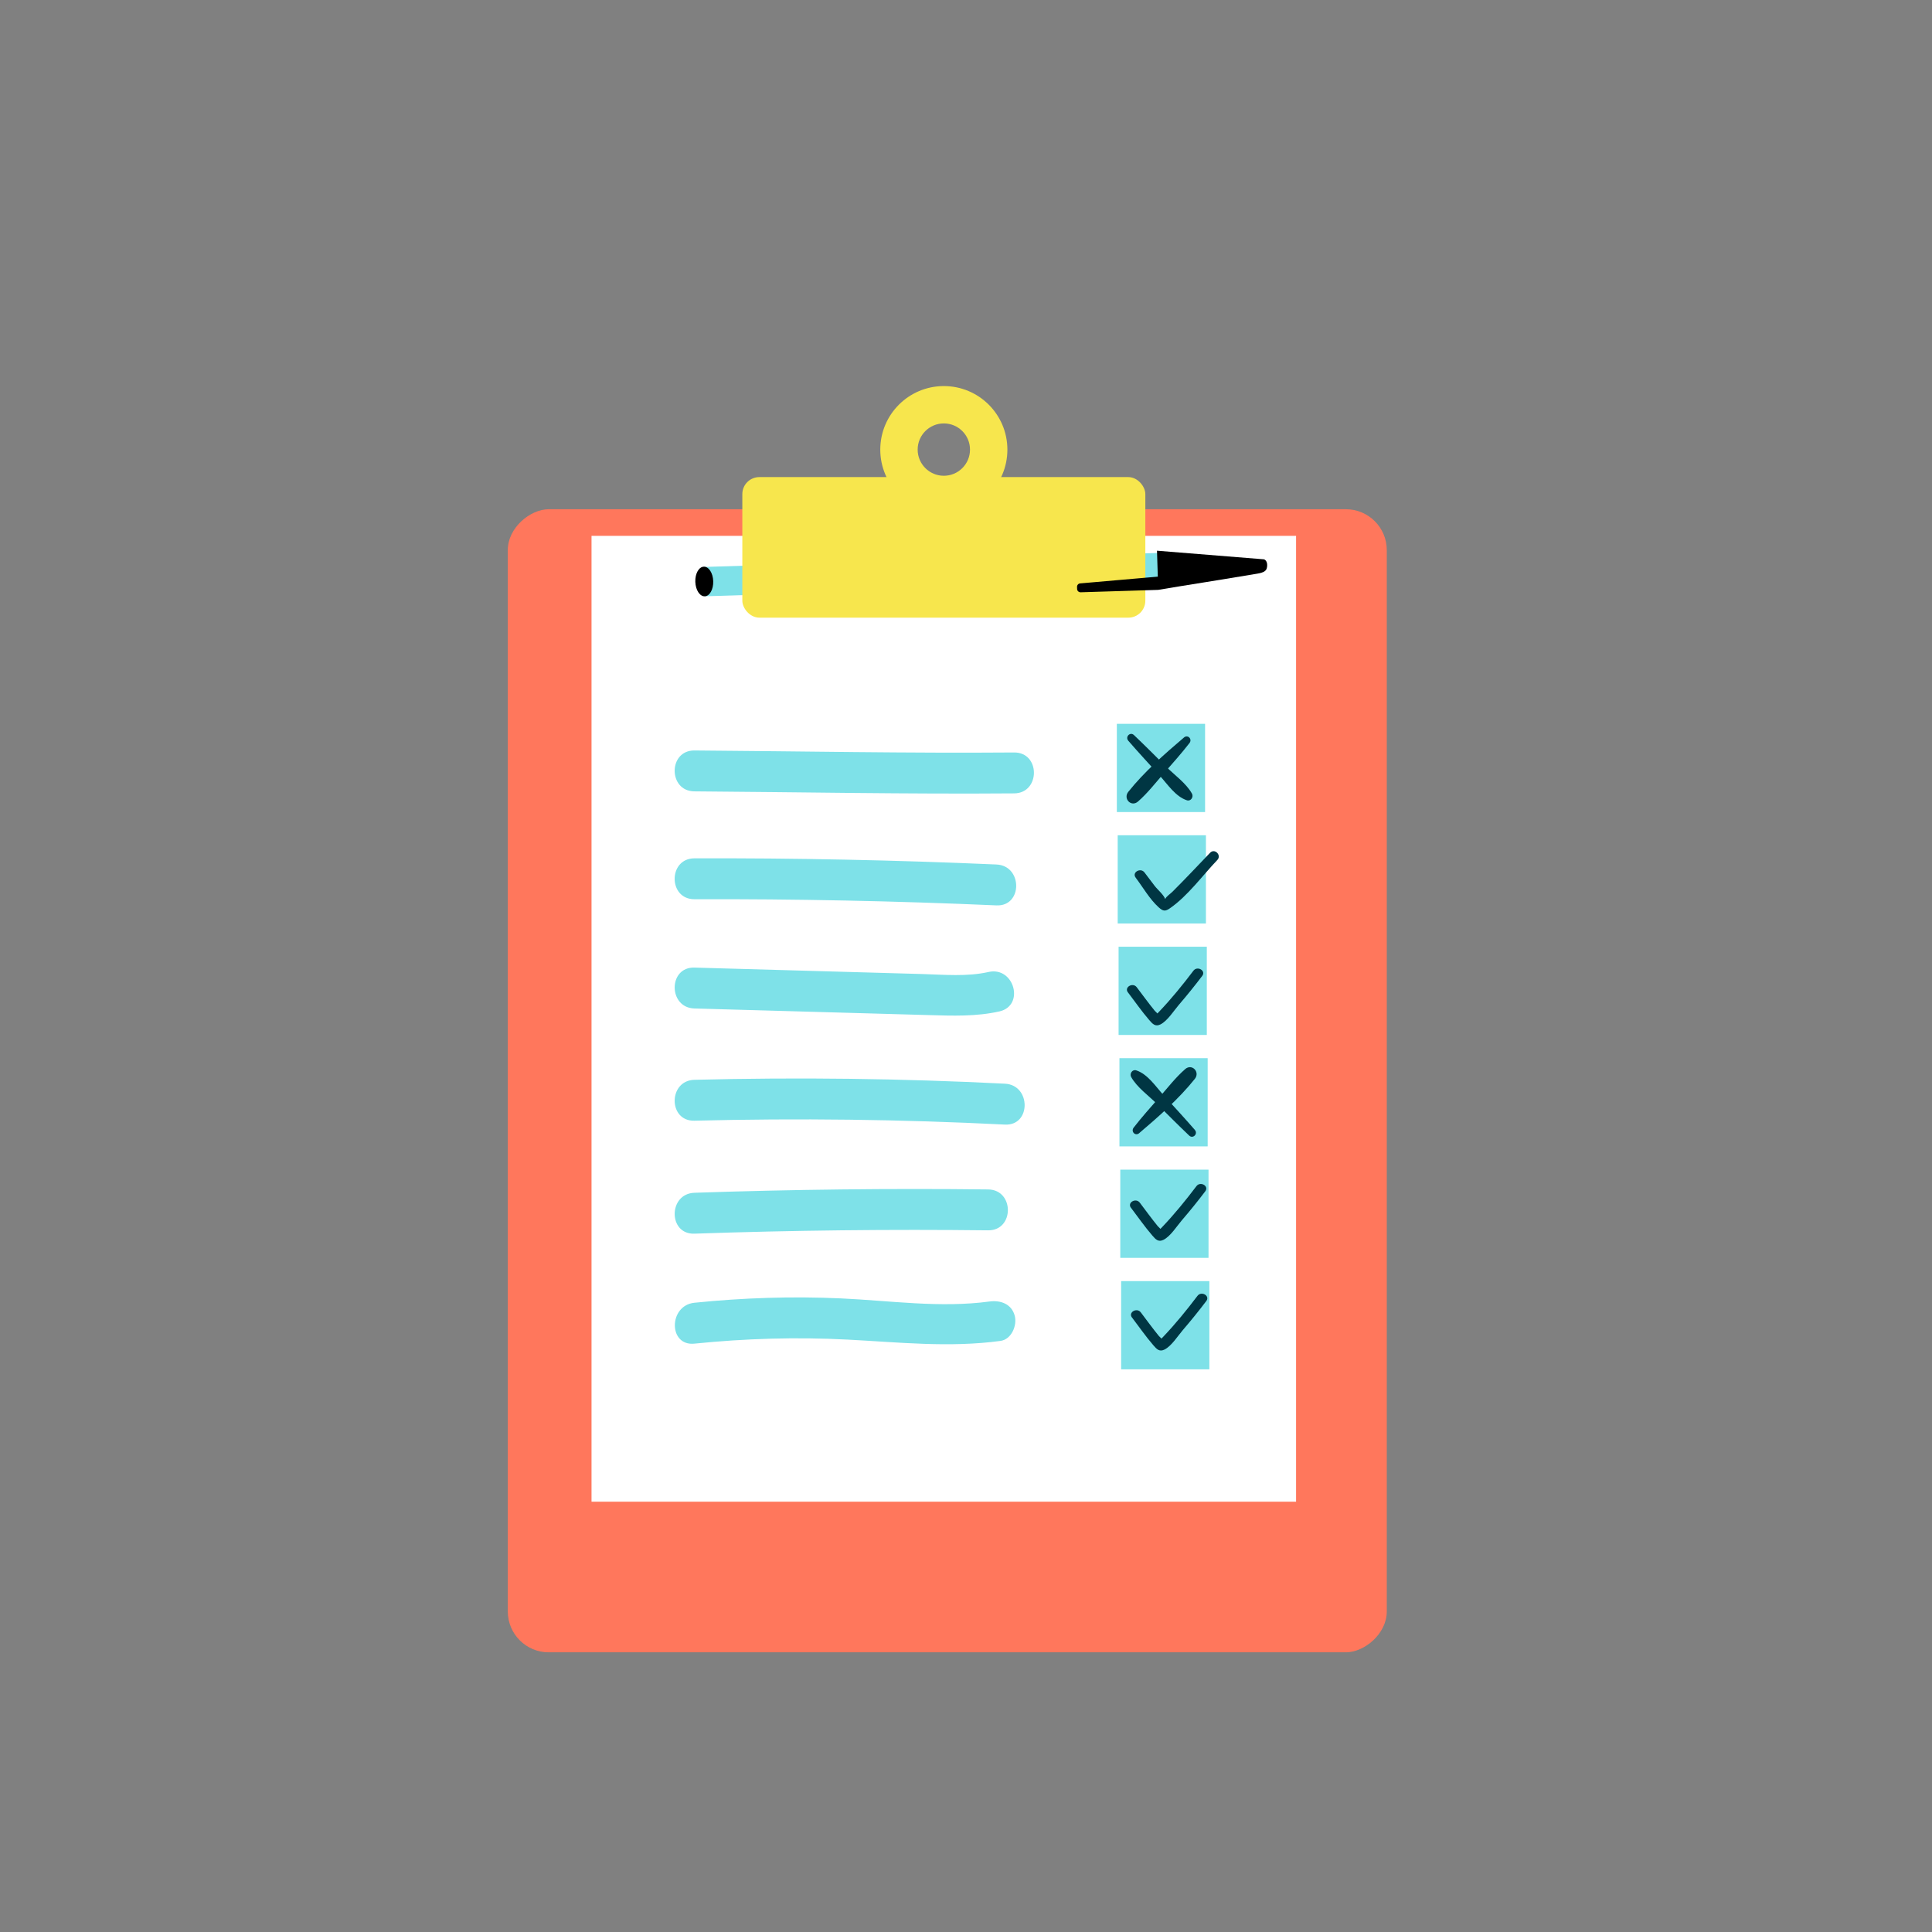<?xml version="1.0" encoding="UTF-8"?>
<svg id="Layer_1" data-name="Layer 1" xmlns="http://www.w3.org/2000/svg" viewBox="0 0 566.93 566.93">
  <rect x="0" y="0" width="566.93" height="566.93" fill="#808080" stroke="none"/>
  <defs>
    <style>
      .cls-1 {
        fill: #003643;
      }

      .cls-2 {
        fill: #ff775c;
      }

      .cls-3 {
        fill: #fff;
      }

      .cls-4 {
        fill: #7ee1e8;
      }

      .cls-5 {
        fill: #f7e64d;
      }
    </style>
  </defs>
  <rect class="cls-2" x="110.26" y="188.19" width="335.43" height="257.93" rx="12" ry="12" transform="translate(-39.18 595.12) rotate(-90)"/>
  <rect class="cls-3" x="135.25" y="195.58" width="283.42" height="206.74" transform="translate(-22 575.91) rotate(-90)"/>
  <path class="cls-4" d="M203.77,232.22c31.28.22,62.55.84,93.83.59,7.72-.06,7.74-12.06,0-12-31.28.25-62.55-.37-93.83-.59-7.72-.05-7.73,11.95,0,12h0Z"/>
  <path class="cls-4" d="M203.77,263.87c29.56-.09,59.11.51,88.64,1.81,7.72.34,7.7-11.66,0-12-29.53-1.29-59.08-1.9-88.64-1.81-7.72.02-7.74,12.02,0,12h0Z"/>
  <path class="cls-4" d="M203.77,295.93c15.39.43,30.78.87,46.18,1.3,7.53.21,15.06.43,22.6.64,6.98.2,13.86.46,20.72-1.08,7.53-1.7,4.34-13.27-3.19-11.57-6.35,1.43-13.04.78-19.5.6-7.53-.21-15.06-.43-22.6-.64-14.74-.42-29.47-.83-44.21-1.25-7.72-.22-7.72,11.78,0,12h0Z"/>
  <path class="cls-4" d="M203.77,328.86c30.38-.77,60.77-.39,91.12,1.14,7.72.39,7.7-11.61,0-12-30.35-1.53-60.74-1.91-91.12-1.14-7.71.2-7.74,12.2,0,12h0Z"/>
  <path class="cls-4" d="M203.77,362.01c28.72-.99,57.45-1.31,86.19-.98,7.72.09,7.73-11.91,0-12-28.73-.33-57.47,0-86.19.98-7.7.26-7.74,12.27,0,12h0Z"/>
  <path class="cls-4" d="M203.77,394.28c14.91-1.52,29.91-1.96,44.88-1.19,15.07.78,29.88,2.42,44.93.39,3.24-.44,4.94-4.55,4.19-7.38-.92-3.48-4.18-4.62-7.38-4.19-14.47,1.96-29.17-.25-43.65-.91-14.34-.65-28.69-.18-42.97,1.28-7.61.78-7.69,12.79,0,12h0Z"/>
  <rect class="cls-4" x="327.73" y="212.4" width="25.89" height="25.89"/>
  <rect class="cls-4" x="327.98" y="245.1" width="25.89" height="25.89"/>
  <rect class="cls-4" x="328.24" y="277.81" width="25.89" height="25.89"/>
  <rect class="cls-4" x="328.49" y="310.51" width="25.89" height="25.89"/>
  <rect class="cls-4" x="328.74" y="343.22" width="25.89" height="25.89"/>
  <rect class="cls-4" x="328.99" y="375.93" width="25.89" height="25.89"/>
  <g>
    <path class="cls-1" d="M347.41,216.43c-5.63,4.77-11.72,10.15-16.32,15.92-1.6,2.01.86,4.59,2.85,2.85,2.8-2.45,5.16-5.5,7.6-8.3,2.54-2.91,5.13-5.79,7.5-8.85.9-1.16-.47-2.61-1.63-1.63h0Z"/>
    <path class="cls-1" d="M331.09,217.37c3.04,3.5,6.18,6.9,9.3,10.33,2.28,2.51,4.57,6.06,7.9,7.14,1.14.37,2.02-.97,1.49-1.94-1.68-3.04-5.15-5.49-7.6-7.93-3.13-3.11-6.23-6.23-9.43-9.27-1.11-1.05-2.65.53-1.66,1.66h0Z"/>
  </g>
  <g>
    <path class="cls-1" d="M334.3,332.5c5.63-4.77,11.72-10.15,16.32-15.92,1.6-2.01-.86-4.59-2.85-2.85-2.8,2.45-5.16,5.5-7.6,8.3-2.54,2.91-5.13,5.79-7.5,8.85-.9,1.16.47,2.61,1.63,1.63h0Z"/>
    <path class="cls-1" d="M350.62,331.56c-3.04-3.5-6.18-6.9-9.3-10.33-2.28-2.51-4.57-6.06-7.9-7.14-1.14-.37-2.02.97-1.49,1.94,1.68,3.04,5.15,5.49,7.6,7.93,3.13,3.11,6.23,6.23,9.43,9.27,1.11,1.05,2.65-.53,1.66-1.66h0Z"/>
  </g>
  <path class="cls-1" d="M333.25,257.54c2.12,2.79,4.14,6.37,6.77,8.72,1.31,1.18,1.92,1.22,3.34.23,5.19-3.61,9.51-9.58,13.86-14.14,1.33-1.4-.78-3.52-2.12-2.12-3.68,3.85-7.32,7.72-11.09,11.48-.58.57-1.69,1.3-2.06,2.02-.11.2-.52.51-.71.64.88-.61.99.62.7-.46-.33-1.25-2.33-2.92-3.1-3.94-1-1.32-2-2.64-3-3.96-1.15-1.52-3.76-.02-2.59,1.51h0Z"/>
  <path class="cls-1" d="M330.99,291.21c2.06,2.7,4.01,5.53,6.23,8.1,1.01,1.18,1.81,2.06,3.34,1.28,2.05-1.05,3.91-4.03,5.35-5.71,2.38-2.77,4.68-5.61,6.88-8.52,1.17-1.54-1.44-3.03-2.59-1.51-3.12,4.12-6.43,8.2-10,11.95-.28.3-.56.59-.85.88-.65.46-.39.6.77.41-.1-.43-1.02-1.18-1.28-1.5-1.83-2.24-3.52-4.59-5.27-6.89-1.15-1.52-3.76-.02-2.59,1.51h0Z"/>
  <path class="cls-1" d="M331.88,354.42c2.06,2.7,4.01,5.53,6.23,8.1,1.01,1.18,1.81,2.06,3.34,1.28,2.05-1.05,3.91-4.03,5.35-5.71,2.38-2.77,4.68-5.61,6.88-8.52,1.17-1.54-1.44-3.03-2.59-1.51-3.12,4.12-6.43,8.2-10,11.95-.28.3-.56.59-.85.88-.65.46-.39.6.77.41-.1-.43-1.02-1.18-1.28-1.5-1.83-2.24-3.52-4.59-5.27-6.89-1.15-1.52-3.76-.02-2.59,1.51h0Z"/>
  <path class="cls-1" d="M332.18,386.62c2.06,2.7,4.01,5.53,6.23,8.1,1.01,1.18,1.81,2.06,3.34,1.28,2.05-1.05,3.91-4.03,5.35-5.71,2.38-2.77,4.68-5.61,6.88-8.52,1.17-1.54-1.44-3.03-2.59-1.51-3.12,4.12-6.43,8.2-10,11.95-.28.3-.56.59-.85.88-.65.46-.39.6.77.41-.1-.43-1.02-1.18-1.28-1.5-1.83-2.24-3.52-4.59-5.27-6.89-1.15-1.52-3.76-.02-2.59,1.51h0Z"/>
  <g>
    <rect class="cls-4" x="206.69" y="164.24" width="136.59" height="8.61" transform="translate(-5.08 8.59) rotate(-1.77)"/>
    <ellipse cx="206.67" cy="170.62" rx="2.63" ry="4.35" transform="translate(-5.18 6.48) rotate(-1.77)"/>
    <path d="M371.2,167.55c-.6.49-1.58.67-2.23.78-5.19.88-10.4,1.71-15.6,2.56-4.5.73-9.01,1.43-13.5,2.2l-.36-11.49,31.41,2.53c1.21.5.98,2.27.71,2.88-.1.21-.25.39-.43.54Z"/>
  </g>
  <g>
    <path class="cls-5" d="M276.96,113.29c-10.3,0-18.65,8.35-18.65,18.65s8.35,18.65,18.65,18.65,18.65-8.35,18.65-18.65-8.35-18.65-18.65-18.65ZM276.96,139.61c-4.24,0-7.68-3.44-7.68-7.68s3.44-7.68,7.68-7.68,7.68,3.44,7.68,7.68-3.44,7.68-7.68,7.68Z"/>
    <rect class="cls-5" x="217.83" y="140" width="118.26" height="41.25" rx="4.99" ry="4.99"/>
  </g>
  <path d="M339.66,173.1l-22.56.7c-.55.02-1.02-.42-1.03-.97l-.02-.61c-.02-.55.42-1.02.97-1.03l23.19-2.02c.55-.02.39,1.74.4,2.29l.02.61c.02.55-.42,1.02-.97,1.03Z"/>
</svg>